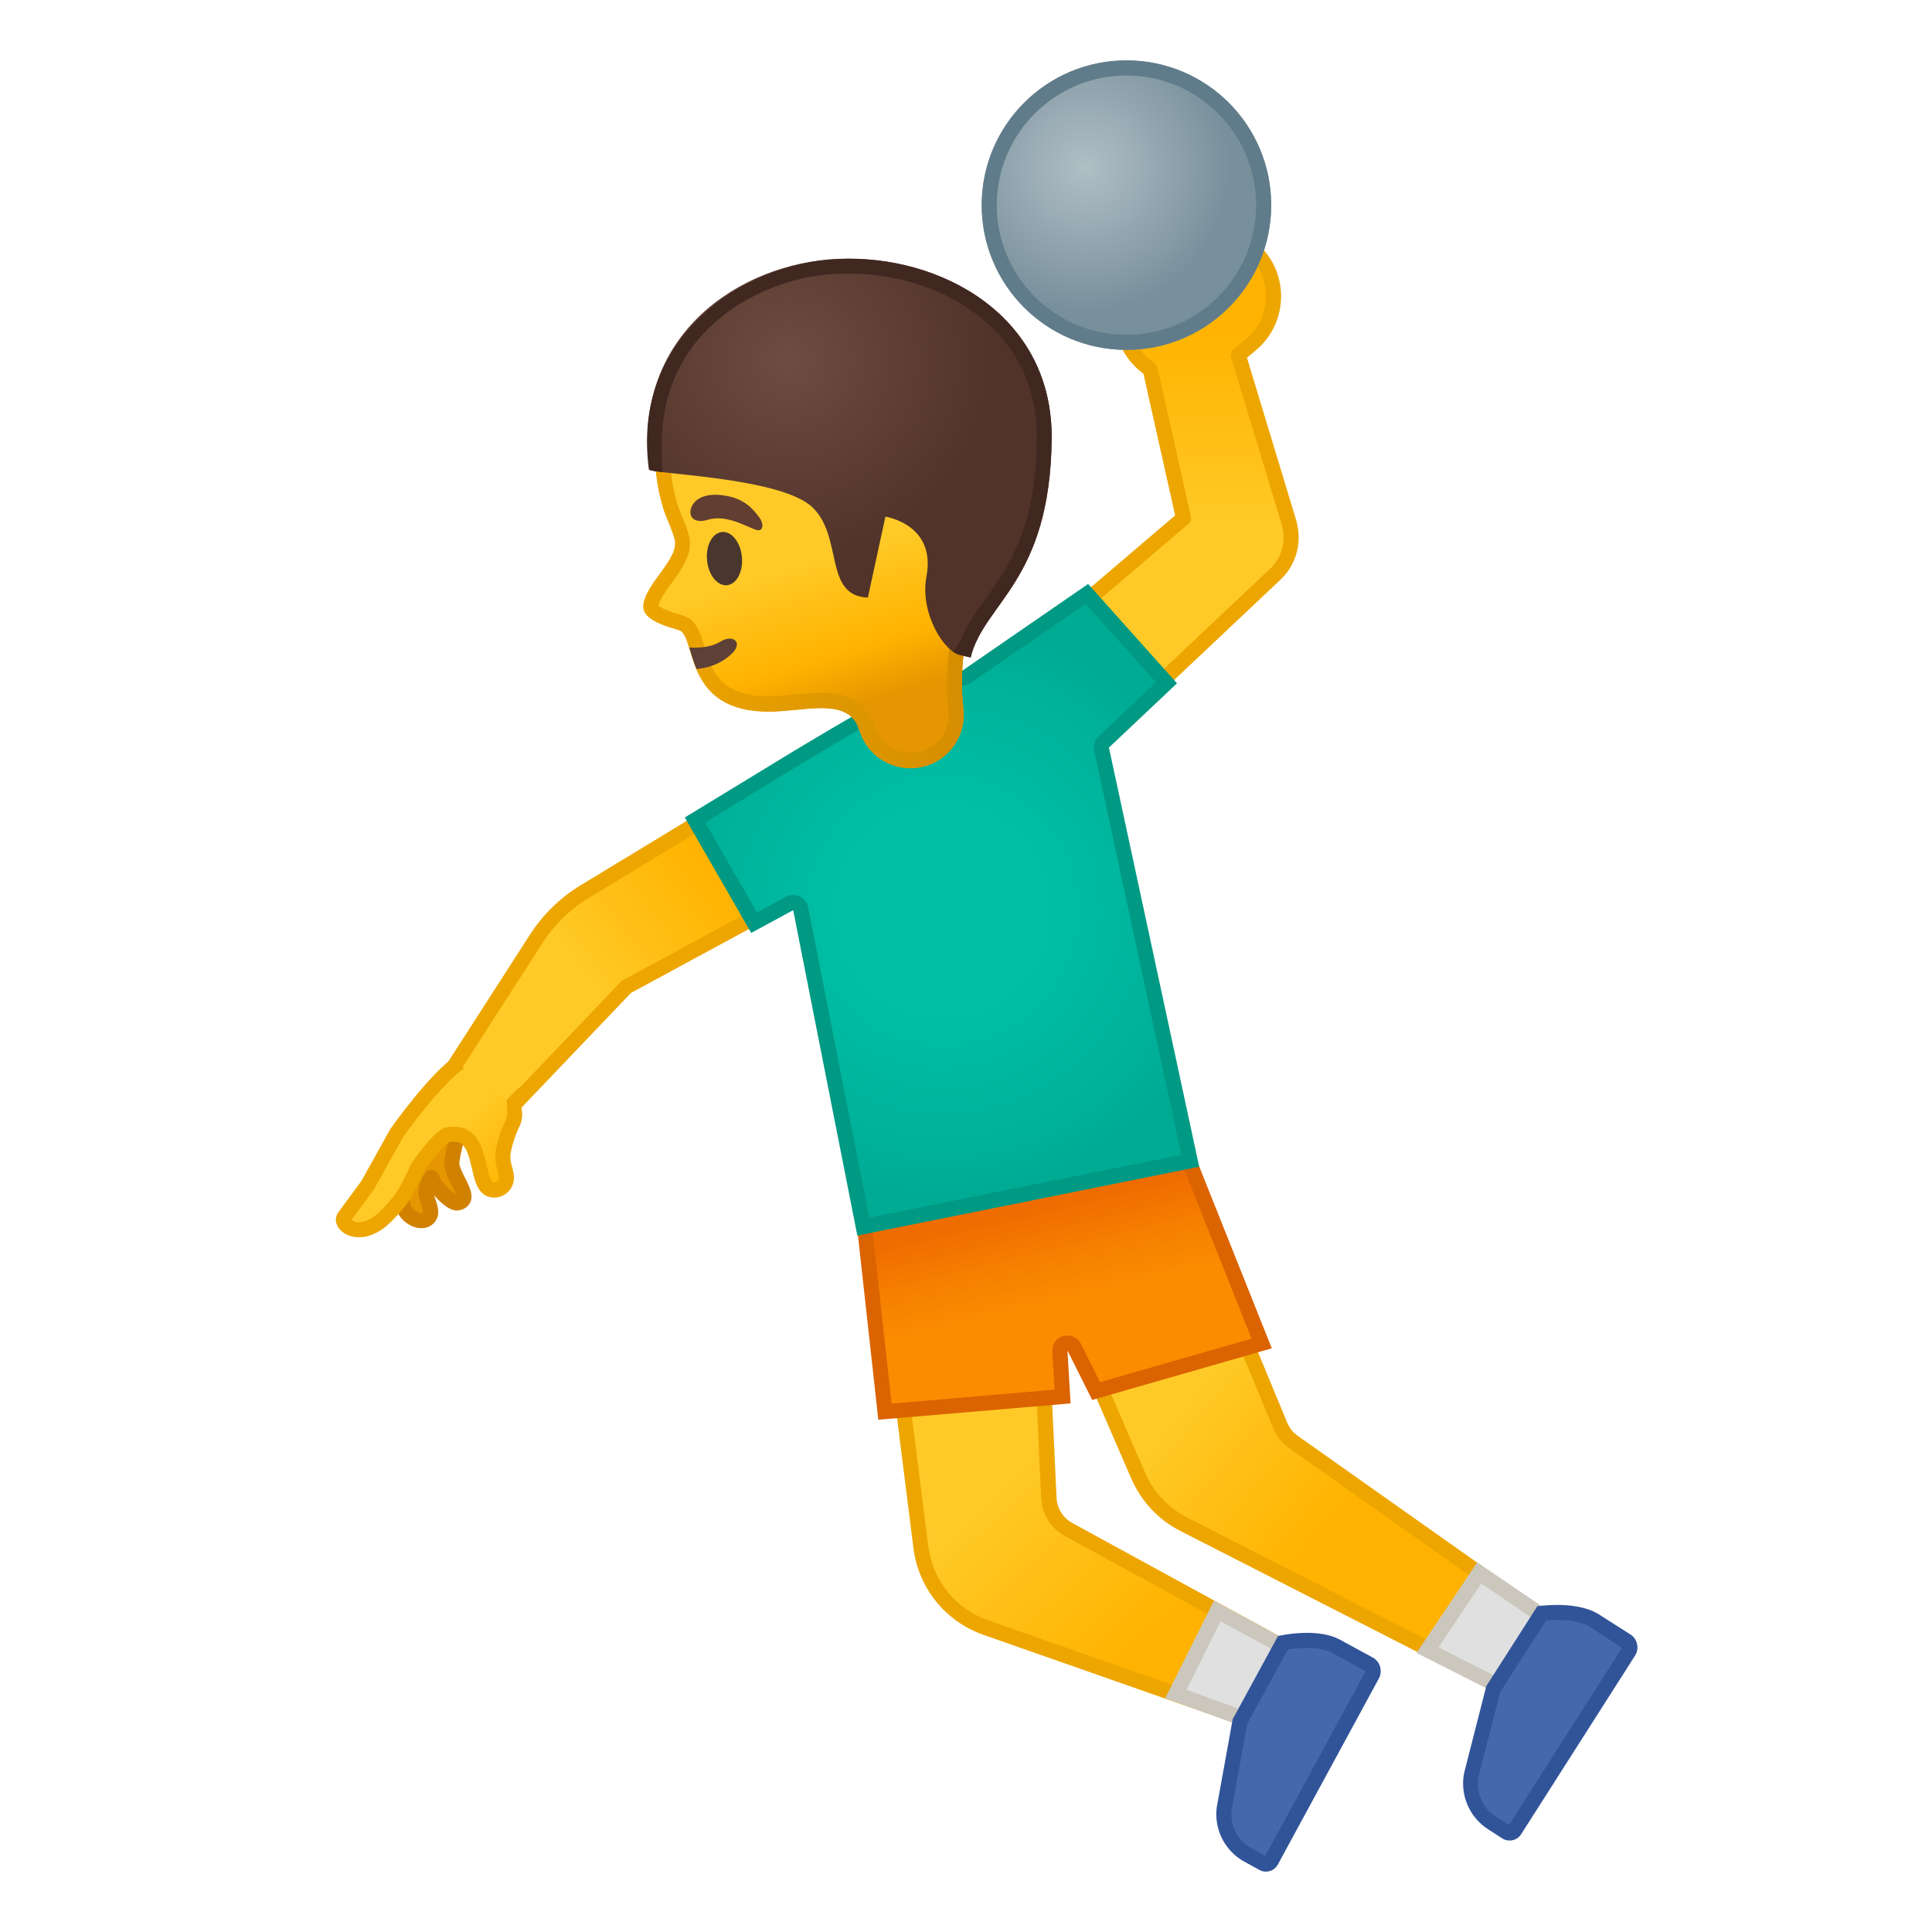 <svg enable-background="new 0 0 128 128" viewBox="0 0 128 128" xmlns="http://www.w3.org/2000/svg" xmlns:xlink="http://www.w3.org/1999/xlink"><ellipse transform="matrix(.996 -.085 .085 .996 -6.643 5.658)" cx="63.52" cy="81.31" rx="5.64" ry="5.64" fill="#FBC11B"/><linearGradient id="h" x1="61.55" x2="82.211" y1="89.33" y2="111.46" gradientUnits="userSpaceOnUse"><stop stop-color="#FFCA28" offset=".309"/><stop stop-color="#FFB300" offset=".805"/></linearGradient><path d="m65.31 107.84c-2.34-0.82-3.99-2.86-4.3-5.32l-2.55-20.28 10.2-0.87 0.83 17.88c0.04 0.87 0.54 1.66 1.3 2.08l14.7 8.03-2.51 4.67-17.67-6.19z" fill="url(#h)"/><path d="m68.18 81.91 0.8 17.36c0.05 1.04 0.65 2 1.56 2.49l14.26 7.79-2.07 3.85-17.26-6.05c-2.16-0.76-3.68-2.64-3.97-4.91l-2.49-19.76 9.17-0.77m0.96-1.08-11.24 0.95 2.62 20.8c0.33 2.63 2.12 4.85 4.63 5.73l18.07 6.34 2.95-5.48-15.13-8.27c-0.61-0.33-1.01-0.97-1.04-1.66l-0.86-18.41z" fill="#EDA600"/><ellipse transform="matrix(.902 -.432 .432 .902 -26.814 39.083)" cx="72.7" cy="78.62" rx="5.64" ry="5.64" fill="#FBC11B"/><linearGradient id="g" x1="73.387" x2="94.291" y1="85.284" y2="102.3" gradientUnits="userSpaceOnUse"><stop stop-color="#FFCA28" offset=".309"/><stop stop-color="#FFB300" offset=".805"/></linearGradient><path d="m78.42 100.99c-1.34-0.68-2.41-1.82-3.01-3.21l-7.15-16.49 9.26-4.43 7.29 17.58c0.18 0.44 0.48 0.81 0.87 1.08l15.99 11.3-2.76 4.61-20.49-10.44z" fill="url(#g)"/><path d="m77.27 77.54 7.09 17.1c0.22 0.52 0.58 0.97 1.04 1.3l15.61 11.03-2.28 3.81-20.08-10.24c-1.24-0.63-2.23-1.68-2.78-2.96l-6.95-16.05 8.35-3.99m0.52-1.36-10.17 4.87 7.34 16.93c0.65 1.49 1.79 2.71 3.24 3.45l20.9 10.67 3.24-5.41-16.37-11.57c-0.31-0.22-0.55-0.52-0.69-0.87l-7.49-18.07z" fill="#EDA600"/><linearGradient id="f" x1="68.43" x2="70.237" y1="80.002" y2="87.608" gradientUnits="userSpaceOnUse"><stop stop-color="#EF6C00" offset=".017"/><stop stop-color="#F67F00" offset=".438"/><stop stop-color="#FB8C00" offset=".829"/></linearGradient><path d="m57.33 81.78v-0.06c-0.29-3.41 2.25-6.42 5.66-6.71 0.18-0.01 0.36-0.02 0.53-0.02 1.05 0 2.08 0.27 3 0.78 0.07 0.04 0.16 0.06 0.24 0.06 0.05 0 0.09-0.01 0.14-0.02 0.13-0.04 0.24-0.12 0.3-0.24 0.63-1.17 1.59-2.08 2.77-2.65 0.54-0.26 1.13-0.39 1.78-0.39 2.91 0 6.09 2.57 7.25 4.98l4.59 11.51-10.97 3.15-1.46-2.91c-0.09-0.17-0.26-0.28-0.45-0.28-0.04 0-0.09 0.01-0.13 0.02-0.23 0.06-0.38 0.28-0.37 0.51l0.18 3.02-11.77 1-1.29-11.75z" fill="url(#f)"/><path d="m71.76 73.03c2.46 0 5.55 2.13 6.78 4.66l4.38 11-10.04 2.88-1.27-2.54c-0.17-0.34-0.52-0.55-0.89-0.55-0.09 0-0.17 0.01-0.26 0.03-0.46 0.12-0.77 0.55-0.74 1.03l0.15 2.53-10.8 0.92-1.24-11.24v-0.07c-0.13-1.52 0.34-3 1.32-4.16 0.98-1.17 2.36-1.88 3.88-2.01 0.16-0.01 0.33-0.02 0.49-0.02 0.96 0 1.92 0.25 2.76 0.71 0.15 0.08 0.32 0.13 0.49 0.13 0.09 0 0.19-0.01 0.28-0.04 0.26-0.08 0.47-0.25 0.6-0.48 0.58-1.07 1.46-1.91 2.55-2.44 0.46-0.23 0.98-0.34 1.56-0.34m0-1c-0.69 0-1.37 0.14-2 0.43-1.33 0.64-2.35 1.66-3 2.86-0.97-0.54-2.08-0.84-3.24-0.84-0.19 0-0.38 0.01-0.57 0.02-3.69 0.31-6.43 3.56-6.12 7.25l1.36 12.31 12.74-1.08-0.21-3.51 1.64 3.28 11.9-3.42-4.81-12.05c-1.3-2.7-4.68-5.25-7.69-5.25z" fill="#DB6300"/><linearGradient id="e" x1="51.473" x2="32.64" y1="55.246" y2="69.413" gradientUnits="userSpaceOnUse"><stop stop-color="#FFB300" offset=".195"/><stop stop-color="#FFCA28" offset=".691"/></linearGradient><path d="m56.6 57.2-3.82-6.65-14.04 8.52c-1.3 0.79-2.4 1.86-3.22 3.14l-5.52 8.58 3.45 3.02 8.05-8.43 15.1-8.18z" fill="url(#e)"/><path d="m56.6 57.2-3.82-6.65-14.04 8.52c-1.3 0.79-2.4 1.86-3.22 3.14l-5.52 8.58 3.45 3.02 8.05-8.43 15.1-8.18z" fill="none" stroke="#EDA600" stroke-linecap="round" stroke-linejoin="round" stroke-miterlimit="10"/><ellipse transform="matrix(.946 -.324 .324 .946 -14.574 20.652)" cx="54.73" cy="54.09" rx="3.83" ry="3.83" fill="#FBC11B"/><linearGradient id="b" x1="75.954" x2="75.954" y1="16.012" y2="44.025" gradientUnits="userSpaceOnUse"><stop stop-color="#FFB300" offset=".195"/><stop stop-color="#FFCA28" offset=".691"/></linearGradient><path d="m85.44 34.78-0.02-0.09c-0.03-0.1-0.05-0.2-0.09-0.3l-3.29-10.86 0.85-0.71c1.76-1.48 1.99-4.11 0.51-5.87l-0.03-0.03c-1.48-1.76-4.11-1.99-5.87-0.51l-1.67 1.4c-1.76 1.48-1.99 4.11-0.51 5.87l0.03 0.03c0.25 0.3 0.54 0.54 0.85 0.75l2.21 9.87-12.04 10.27 5.12 5.71 12.94-12.21c0.96-0.86 1.3-2.15 1.01-3.32z" fill="url(#b)"/><path d="m85.44 34.78v0l-0.02-0.09c-0.03-0.1-0.05-0.2-0.09-0.3l-3.29-10.86 0.85-0.71c1.76-1.48 1.99-4.11 0.51-5.87l-0.03-0.03c-1.48-1.76-4.11-1.99-5.87-0.51l-1.67 1.4c-1.76 1.48-1.99 4.11-0.51 5.87l0.03 0.03c0.25 0.3 0.54 0.54 0.85 0.75l2.21 9.87-12.04 10.27 5.12 5.71 12.94-12.21c0.96-0.86 1.3-2.15 1.01-3.32z" fill="none" stroke="#EDA600" stroke-linecap="round" stroke-linejoin="round" stroke-miterlimit="10"/><ellipse transform="matrix(.745 -.667 .667 .745 -14.073 58.114)" cx="68.92" cy="47.45" rx="3.83" ry="3.83" fill="#FBC11B"/><radialGradient id="y" cx="62.455" cy="60.307" r="18.817" gradientUnits="userSpaceOnUse"><stop stop-color="#00BFA5" offset=".364"/><stop stop-color="#00B29A" offset=".812"/><stop stop-color="#00AB94" offset="1"/></radialGradient><path d="m53.05 60.19c-0.03-0.16-0.13-0.29-0.28-0.36-0.07-0.03-0.14-0.05-0.21-0.05-0.08 0-0.16 0.02-0.24 0.06l-2.35 1.27-3.91-6.8s6.86-4.18 6.88-4.19c6.79-4.06 8.02-4.65 10.92-5.21 0.07-0.01 0.13-0.04 0.19-0.08l7.97-5.49 5.27 5.88-4.16 3.92c-0.13 0.12-0.18 0.3-0.15 0.47l5.88 27.28-21.66 4.37-4.15-21.07z" fill="url(#y)"/><path d="m71.93 40.01 4.65 5.19-3.8 3.59c-0.25 0.24-0.36 0.6-0.29 0.94l5.77 26.78-20.67 4.16-4.05-20.57c-0.06-0.31-0.27-0.58-0.56-0.71-0.14-0.06-0.28-0.1-0.43-0.1-0.16 0-0.33 0.04-0.48 0.12l-1.92 1.04-3.43-5.96 6.39-3.9c0.02-0.01 0.04-0.02 0.06-0.04 6.8-4.07 7.91-4.6 10.76-5.15 0.13-0.03 0.26-0.08 0.38-0.16l7.62-5.23m0.16-1.32-8.33 5.74c-2.99 0.58-4.22 1.17-11.09 5.28l-7.3 4.45 4.4 7.65 2.78-1.51 4.25 21.56 22.65-4.56-5.98-27.77 4.51-4.26-5.89-6.58z" fill="#009984"/><radialGradient id="x" cx="71.955" cy="11.072" r="9.587" gradientUnits="userSpaceOnUse"><stop stop-color="#B0BEC5" offset=".006"/><stop stop-color="#78909C" offset="1"/></radialGradient><circle cx="74.63" cy="13.59" r="9.59" fill="url(#x)"/><defs><path id="w" d="m33.56 72.87-2.92-2.18 0.24-0.4-0.12-0.72s0.05 0.02-0.51 0.37c-1.05 0.67-4.59 0.67-5.84 1.95 0 0-4.85 4.36-4.87 4.99-0.01 0.18 2.68 6.32 3.08 6.45 7.54 2.35 11.45-3.05 11.79-3.4 1.31-1.35 0.19-5.23 0.11-6.94-0.01-0.26-0.1-0.98-0.1-0.98l-0.86 0.86z"/></defs><clipPath id="a"><use xlink:href="#w"/></clipPath><path d="m28.78 72.91s-1.5 2.12-2.13 4.91c-0.26 1.15 0.07 2.22 0.21 2.42 0.44 0.65 1.29 0.85 1.6 0.35 0.27-0.43-0.28-1.21-0.25-1.65 0.04-0.52 0.37-0.93 0.37-0.93 0.15 0.55 1.32 1.78 1.74 1.69 1.18-0.25-0.52-1.82-0.38-2.78 0.37-2.49 1.44-4.06 1.44-4.06l-2.6 0.05z" clip-path="url(#a)" fill="#E59600" stroke="#D18100" stroke-linecap="round" stroke-linejoin="round" stroke-miterlimit="10"/><linearGradient id="v" x1="117.73" x2="125.62" y1="34.15" y2="34.15" gradientTransform="matrix(.728 .686 -.686 .728 -35.32 -30.743)" gradientUnits="userSpaceOnUse"><stop stop-color="#FFCA28" offset=".262"/><stop stop-color="#FFB300" offset="1"/></linearGradient><path d="m32.51 78.81c-1.14-0.36-0.34-4.09-2.84-3.63-0.54 0.1-1.95 2.09-1.95 2.09s-0.62 1.33-0.97 1.9c-0.35 0.56-1.19 1.48-1.63 1.8-1.54 1.13-2.69 0.07-2.29-0.37l1.53-2.08 1.92-3.45s2.6-3.69 4.28-4.76c1.46-0.93 1.49-0.42 2.75 0.48 0.43 0.3 0.75 1.81 0.78 2.36 0.08 1.54-0.16 0.84-0.67 2.78-0.31 1.17 0.17 1.52 0.13 2.18-0.05 0.5-0.55 0.85-1.04 0.7z" clip-path="url(#a)" fill="url(#v)" stroke="#EDA600" stroke-linecap="round" stroke-linejoin="round" stroke-miterlimit="10"/><polygon points="77.9 112.23 80.64 106.74 85.49 109.37 83.06 114.12" fill="#E0E0E0"/><path d="m80.86 107.42 3.97 2.15-2 3.92-4.22-1.54 2.25-4.53m-0.43-1.37-3.23 6.46 6.11 2.23 2.85-5.58-5.73-3.11z" fill="#CCC7BD"/><polygon points="94.57 109.33 98 104.21 102.48 107.26 99.44 111.79" fill="#E0E0E0"/><path d="m98.14 104.91 3.65 2.49-2.52 3.75-3.96-2.01 2.83-4.23m-0.27-1.4-4.02 6 5.76 2.92 3.57-5.31-5.31-3.61z" fill="#CCC7BD"/><path d="m74.63 5c4.74 0 8.59 3.85 8.59 8.59s-3.85 8.59-8.59 8.59-8.59-3.85-8.59-8.59 3.86-8.59 8.59-8.59m0-1c-5.29 0-9.59 4.29-9.59 9.59s4.29 9.59 9.59 9.59 9.59-4.29 9.59-9.59-4.29-9.59-9.59-9.59z" fill="#607C8A"/><path d="m100 121.45c-0.08 0-0.15-0.02-0.22-0.06l-0.96-0.62c-1.07-0.69-1.6-1.95-1.35-3.2l1.45-5.66 3.21-5.02c0.22-0.02 0.59-0.06 1.03-0.06 1.05 0 1.89 0.18 2.43 0.52l2.12 1.36c0.25 0.16 0.32 0.49 0.16 0.73l-7.54 11.82c-0.06 0.12-0.19 0.19-0.33 0.19z" fill="#4568AD"/><path d="m103.17 107.33c0.94 0 1.71 0.16 2.16 0.45l2.13 1.4-7.49 11.73-0.87-0.56c-0.89-0.58-1.33-1.62-1.14-2.66l1.43-5.58 3.04-4.75c0.2-0.01 0.46-0.03 0.74-0.03m0-1c-0.75 0-1.32 0.09-1.32 0.09l-3.38 5.29-1.47 5.76c-0.28 1.44 0.34 2.91 1.57 3.71l0.96 0.62c0.15 0.1 0.32 0.14 0.49 0.14 0.3 0 0.59-0.15 0.76-0.42l7.54-11.82c0.31-0.48 0.17-1.12-0.31-1.42l-2.12-1.35c-0.79-0.48-1.87-0.6-2.72-0.6z" fill="#315499"/><path d="m83.87 123.5c-0.07 0-0.13-0.02-0.19-0.05l-1-0.55c-1.11-0.62-1.73-1.83-1.57-3.09l1.04-5.75 2.85-5.24c0.31-0.06 0.92-0.15 1.59-0.15 0.79 0 1.44 0.13 1.89 0.37l2.21 1.2c0.12 0.07 0.22 0.18 0.26 0.32s0.03 0.28-0.04 0.4l-6.69 12.32c-0.07 0.14-0.21 0.22-0.35 0.22z" fill="#4568AD"/><path d="m86.59 109.18c0.7 0 1.27 0.11 1.65 0.31l2.23 1.24-6.64 12.23-0.91-0.5c-0.93-0.51-1.44-1.52-1.32-2.57l1.03-5.67 2.7-4.95c0.31-0.04 0.77-0.09 1.26-0.09m0-1c-1.03 0-1.92 0.21-1.92 0.21l-3 5.51-1.06 5.85c-0.18 1.46 0.54 2.88 1.83 3.59l1 0.55c0.14 0.08 0.29 0.11 0.43 0.11 0.32 0 0.63-0.17 0.79-0.47l6.69-12.32c0.27-0.5 0.09-1.13-0.41-1.4l-2.21-1.2c-0.63-0.33-1.42-0.43-2.14-0.43z" fill="#315499"/><linearGradient id="u" x1="140.62" x2="140.62" y1="-267.26" y2="-244.4" gradientTransform="matrix(.956 -.294 .294 .956 -3.597 321.22)" gradientUnits="userSpaceOnUse"><stop stop-color="#FFCA28" offset=".545"/><stop stop-color="#FFB300" offset=".834"/><stop stop-color="#E59600" offset=".995"/></linearGradient><path d="m64.86 21.22c-3.25-3.64-9.23-4.11-13.88-2.66-5.21 1.63-7.53 5.88-7.61 10.85-0.03 1.8 0.28 3.56 0.75 4.76 0.06 0.14 0.5 1.19 0.57 1.53 0.39 1.29-1.97 2.95-2.07 4.44-0.07 1.12 2.3 1.5 2.51 1.67 1.03 0.85 0.28 5.75 6.58 5.3 2.2-0.16 4.24-0.65 5.06 0.85l0.24 0.63c0.67 1.78 2.63 2.72 4.43 2.11 1.58-0.53 2.57-2.08 2.39-3.74-0.29-2.55-0.1-6.54 2.67-10.38 3.13-4.32 1.07-12.33-1.64-15.36z" fill="url(#u)"/><linearGradient id="t" x1="42.631" x2="68.077" y1="34.339" y2="34.339" gradientUnits="userSpaceOnUse"><stop stop-color="#EDA600" offset="0"/><stop stop-color="#D18900" offset="1"/></linearGradient><path d="m56.02 18.8c3.44 0 6.31 1.1 8.09 3.09 2.57 2.88 4.3 10.34 1.59 14.11-2.93 4.06-3.17 8.26-2.86 11.07 0.13 1.2-0.57 2.3-1.71 2.68-0.26 0.09-0.53 0.13-0.8 0.13-1.05 0-2-0.66-2.37-1.65l-0.24-0.63c-0.02-0.04-0.04-0.09-0.06-0.13-0.77-1.41-2.2-1.57-3.22-1.57-0.58 0-1.18 0.06-1.81 0.12-0.32 0.03-0.65 0.06-0.99 0.09-0.25 0.02-0.5 0.03-0.73 0.03-3.24 0-3.77-1.76-4.24-3.31-0.22-0.74-0.41-1.37-0.91-1.78-0.2-0.17-0.42-0.24-0.79-0.35-0.73-0.22-1.18-0.42-1.35-0.57 0.08-0.4 0.51-0.99 0.89-1.52 0.68-0.94 1.45-1.99 1.13-3.14-0.07-0.32-0.28-0.84-0.56-1.52l-0.05-0.13c-0.45-1.14-0.7-2.78-0.68-4.38 0.04-2.91 0.99-8.06 6.9-9.91 1.54-0.48 3.18-0.73 4.77-0.73m0-1c-1.73 0-3.46 0.27-5.04 0.77-5.21 1.63-7.53 5.88-7.61 10.85-0.03 1.8 0.28 3.56 0.75 4.76 0.06 0.14 0.5 1.19 0.57 1.53 0.39 1.29-1.97 2.95-2.07 4.44-0.07 1.12 2.3 1.5 2.51 1.67 0.98 0.81 0.34 5.33 5.78 5.33 0.25 0 0.52-0.01 0.8-0.03 0.97-0.07 1.91-0.2 2.72-0.2 1.04 0 1.88 0.22 2.34 1.05l0.24 0.63c0.53 1.42 1.87 2.3 3.31 2.3 0.37 0 0.75-0.06 1.12-0.18 1.58-0.53 2.57-2.08 2.39-3.74-0.29-2.55-0.1-6.54 2.67-10.38 3.12-4.32 1.06-12.33-1.65-15.36-2.14-2.42-5.47-3.44-8.83-3.44z" fill="url(#t)"/><radialGradient id="s" cx="93.432" cy="-127.66" r="13.371" gradientTransform="matrix(1.03 -.132 .133 .991 -27.009 162.71)" gradientUnits="userSpaceOnUse"><stop stop-color="#6D4C41" offset="0"/><stop stop-color="#523329" offset="1"/></radialGradient><path d="m57.5 39.59 1.16-5.36s3.38 0.5 2.72 3.96c-0.46 2.44 1.19 5.06 2.29 5.22l0.64 0.15c0.9-3.65 5.26-5.03 5.37-14.45 0.09-8.17-7.32-12.27-14.17-11.96-6.56 0.29-13.65 5.09-12.49 13.95 0.04 0.31 8.61 0.5 10.76 2.47 2.12 1.94 0.76 5.92 3.72 6.02z" fill="url(#s)"/><defs><path id="r" d="m63.35 33.57 0.33 8.77-0.51 0.86s0.35 0.19 0.51 0.22l0.64 0.15c0.9-3.65 5.26-5.03 5.37-14.45 0.09-8.17-7.32-12.27-14.17-11.96-6.56 0.29-13.72 5.41-12.53 13.98 0.01 0.06 0.89 0.13 0.89 0.13l-0.04-1.39 10.1 0.51 9.41 3.18z"/></defs><clipPath id="q"><use xlink:href="#r"/></clipPath><g clip-path="url(#q)"><path d="m56.24 18.13c3.73 0 7.32 1.38 9.61 3.69 1.92 1.94 2.87 4.39 2.84 7.27-0.07 5.93-1.83 8.39-3.39 10.57-0.62 0.87-1.22 1.7-1.62 2.67-0.57-0.42-1.65-2.18-1.31-3.96 0.25-1.32 0.05-2.45-0.61-3.37-1.03-1.45-2.76-1.74-2.95-1.77l-0.93-0.14-0.2 0.91-0.92 4.26c-0.22-0.28-0.37-0.8-0.58-1.74-0.26-1.18-0.58-2.65-1.72-3.7-1.62-1.5-5.58-2.03-9.5-2.44-0.36-0.04-0.75-0.08-1.06-0.12-0.24-2.96 0.57-5.62 2.34-7.74 2.16-2.58 5.65-4.22 9.32-4.39 0.23 0.01 0.45 0 0.68 0m0-1c-0.24 0-0.48 0.01-0.72 0.02-6.56 0.29-13.68 5.2-12.53 13.95 0.04 0.31 8.65 0.5 10.79 2.47 2.11 1.95 0.75 5.93 3.71 6.02l1.16-5.36s3.38 0.5 2.72 3.96c-0.46 2.44 1.19 5.06 2.29 5.22l0.64 0.15c0.9-3.65 5.26-5.03 5.37-14.45 0.11-7.89-6.79-11.98-13.43-11.98z" fill="#402821"/></g><path d="m48.2 40.98-2.35 0.72s0.41 1.07 0.61 1.5c1.1 2.33 3.12 4.68 7.38 3.8 0.39-0.08-2.85-5.18-2.85-5.18l-2.79-0.84z" fill="none"/><defs><path id="o" d="m64.86 21.22c-3.25-3.64-9.23-4.11-13.88-2.66-6.44 2.01-8.73 7.53-7.54 13.97 0 0 0.79 2.64 1.02 3.77 0.66 2.21-1.28 2-1.51 3.74-0.22 1.64 1.98 1.59 2.19 1.77 1.03 0.85 0.28 5.75 6.58 5.3 2.2-0.16 4.24-0.65 5.06 0.85l2.15 4.6 6.85-0.25s-3.87-9.36 0.72-15.72c3.13-4.33 1.07-12.34-1.64-15.37z"/></defs><clipPath id="n"><use xlink:href="#o"/></clipPath><g clip-path="url(#n)"><path d="m41.64 42.57c1.67 1.76 4.99 2.56 6.87 0.71 0.72-0.71 0.07-1.29-0.78-0.77-1.39 0.84-4.09 0.26-5.14-0.85-0.7-0.72-1.64 0.19-0.95 0.91z" fill="#5D4037"/></g><ellipse transform="matrix(.996 -.094 .094 .996 -3.267 4.677)" cx="47.98" cy="36.99" rx="1.16" ry="1.77" fill="#49362E"/><path d="m46.92 34.43c-1.12 0.34-1.4-0.4-1.02-1 0.27-0.44 0.95-0.82 2.27-0.57 1.24 0.23 1.76 0.94 2.1 1.37s0.3 0.86 0.02 0.9c-0.4 0.06-1.98-1.12-3.37-0.7z" fill="#613E31"/><g display="none"><g display="inline"><g opacity=".6"><circle cx="64" cy="-80.47" r="28" fill="none" opacity=".61" stroke="#000" stroke-miterlimit="10" stroke-width=".263"/><line x1="84" x2="84" y1="-144.47" y2="-16.47" fill="none" opacity=".61" stroke="#000" stroke-miterlimit="10" stroke-width=".25"/><line x1="44" x2="44" y1="-144.47" y2="-16.47" fill="none" opacity=".61" stroke="#000" stroke-miterlimit="10" stroke-width=".25"/><line x1="64" x2="64" y1="-144.47" y2="-16.47" fill="none" opacity=".61" stroke="#000" stroke-miterlimit="10" stroke-width=".25"/><line x1="128" y1="-80.47" y2="-80.47" fill="none" opacity=".61" stroke="#000" stroke-miterlimit="10" stroke-width=".25"/><line x1="128" y1="-100.47" y2="-100.47" fill="none" opacity=".61" stroke="#000" stroke-miterlimit="10" stroke-width=".25"/><line x1="128" y1="-60.72" y2="-60.72" fill="none" opacity=".61" stroke="#000" stroke-miterlimit="10" stroke-width=".25"/><line x1="128" y1="-16.47" y2="-144.47" fill="none" opacity=".61" stroke="#000" stroke-miterlimit="10" stroke-width=".25"/><line x2="128" y1="-16.47" y2="-144.47" fill="none" opacity=".61" stroke="#000" stroke-miterlimit="10" stroke-width=".25"/><g opacity=".61"><path d="m64-140.21c32.94 0 59.74 26.8 59.74 59.74s-26.8 59.75-59.74 59.75-59.74-26.8-59.74-59.75 26.8-59.74 59.74-59.74m0-0.26c-33.14 0-60 26.86-60 60s26.86 60 60 60 60-26.86 60-60-26.86-60-60-60z"/></g><path d="m107.97-28.5h-87.94c-4.42 0-8.03-3.61-8.03-8.03v-87.91c0-4.42 3.61-8.03 8.03-8.03h87.94c4.42 0 8.03 3.61 8.03 8.03v87.91c0 4.42-3.61 8.03-8.03 8.03z" fill="none" opacity=".61" stroke="#000" stroke-miterlimit="10" stroke-width=".258"/><path d="m100-20.47h-72c-4.4 0-8-3.6-8-8v-104c0-4.4 3.6-8 8-8h72c4.4 0 8 3.6 8 8v104c0 4.4-3.6 8-8 8z" fill="none" opacity=".61" stroke="#000" stroke-miterlimit="10" stroke-width=".263"/><path d="m113.77-36.47h-99.54c-5.63 0-10.23-4.6-10.23-10.23v-67.48c0-5.63 4.6-10.23 10.23-10.23h99.54c5.63 0 10.23 4.6 10.23 10.23v67.48c0 5.63-4.6 10.23-10.23 10.23z" fill="none" opacity=".61" stroke="#000" stroke-miterlimit="10" stroke-width=".263"/></g><g opacity=".2"><defs><rect id="i" y="-144.47" width="128" height="128" opacity=".2"/></defs><clipPath id="m"><use xlink:href="#i"/></clipPath><g clip-path="url(#m)"><g fill="none" stroke="#000" stroke-miterlimit="10" stroke-width=".25"><line x1="-28" x2="-28" y1="15.53" y2="-176.47"/><line x1="-24" x2="-24" y1="15.53" y2="-176.47"/><line x1="-20" x2="-20" y1="15.53" y2="-176.47"/><line x1="-16" x2="-16" y1="15.53" y2="-176.47"/><line x1="-12" x2="-12" y1="15.53" y2="-176.47"/><line x1="-8" x2="-8" y1="15.53" y2="-176.47"/><line x1="-4" x2="-4" y1="15.53" y2="-176.47"/><line y1="15.53" y2="-176.47"/><line x1="4" x2="4" y1="15.53" y2="-176.47"/><line x1="8" x2="8" y1="15.53" y2="-176.47"/><line x1="12" x2="12" y1="15.53" y2="-176.47"/><line x1="16" x2="16" y1="15.53" y2="-176.47"/><line x1="20" x2="20" y1="15.53" y2="-176.47"/><line x1="24" x2="24" y1="15.53" y2="-176.47"/><line x1="28" x2="28" y1="15.53" y2="-176.47"/><line x1="32" x2="32" y1="15.53" y2="-176.47"/><line x1="36" x2="36" y1="15.53" y2="-176.47"/><line x1="40" x2="40" y1="15.53" y2="-176.47"/><line x1="44" x2="44" y1="15.53" y2="-176.47"/><line x1="48" x2="48" y1="15.53" y2="-176.47"/><line x1="52" x2="52" y1="15.53" y2="-176.47"/><line x1="56" x2="56" y1="15.53" y2="-176.47"/><line x1="60" x2="60" y1="15.53" y2="-176.47"/><line x1="64" x2="64" y1="15.53" y2="-176.47"/><line x1="68" x2="68" y1="15.53" y2="-176.47"/><line x1="72" x2="72" y1="15.53" y2="-176.47"/><line x1="76" x2="76" y1="15.53" y2="-176.47"/><line x1="80" x2="80" y1="15.53" y2="-176.47"/><line x1="84" x2="84" y1="15.53" y2="-176.47"/><line x1="88" x2="88" y1="15.53" y2="-176.47"/><line x1="92" x2="92" y1="15.53" y2="-176.47"/><line x1="96" x2="96" y1="15.53" y2="-176.47"/><line x1="100" x2="100" y1="15.53" y2="-176.47"/><line x1="104" x2="104" y1="15.53" y2="-176.47"/><line x1="108" x2="108" y1="15.53" y2="-176.47"/><line x1="112" x2="112" y1="15.53" y2="-176.47"/><line x1="116" x2="116" y1="15.53" y2="-176.47"/><line x1="120" x2="120" y1="15.53" y2="-176.47"/><line x1="124" x2="124" y1="15.53" y2="-176.47"/><line x1="128" x2="128" y1="15.53" y2="-176.47"/><line x1="132" x2="132" y1="15.53" y2="-176.47"/><line x1="136" x2="136" y1="15.53" y2="-176.47"/><line x1="137" x2="137" y1="21.59" y2="-170.41"/><line x1="144" x2="144" y1="15.53" y2="-176.47"/><line x1="148" x2="148" y1="15.53" y2="-176.47"/><line x1="152" x2="152" y1="15.53" y2="-176.47"/><line x1="156" x2="156" y1="15.53" y2="-176.47"/></g><g fill="none" stroke="#000" stroke-miterlimit="10" stroke-width=".25"><line x1="-32" x2="160" y1="-172.47" y2="-172.47"/><line x1="-32" x2="160" y1="-168.47" y2="-168.47"/><line x1="-32" x2="160" y1="-164.47" y2="-164.47"/><line x1="-32" x2="160" y1="-160.47" y2="-160.47"/><line x1="-32" x2="160" y1="-156.47" y2="-156.47"/><line x1="-32" x2="160" y1="-152.47" y2="-152.47"/><line x1="-32" x2="160" y1="-148.47" y2="-148.47"/><line x1="-32" x2="160" y1="-144.47" y2="-144.47"/><line x1="-32" x2="160" y1="-140.47" y2="-140.47"/><line x1="-32" x2="160" y1="-136.47" y2="-136.47"/><line x1="-32" x2="160" y1="-132.47" y2="-132.47"/><line x1="-32" x2="160" y1="-128.47" y2="-128.47"/><line x1="-32" x2="160" y1="-124.47" y2="-124.47"/><line x1="-32" x2="160" y1="-120.47" y2="-120.47"/><line x1="-32" x2="160" y1="-116.47" y2="-116.47"/><line x1="-32" x2="160" y1="-112.47" y2="-112.47"/><line x1="-32" x2="160" y1="-108.47" y2="-108.47"/><line x1="-32" x2="160" y1="-104.47" y2="-104.47"/><line x1="-32" x2="160" y1="-100.47" y2="-100.47"/><line x1="-32" x2="160" y1="-96.47" y2="-96.47"/><line x1="-32" x2="160" y1="-92.47" y2="-92.47"/><line x1="-32" x2="160" y1="-88.47" y2="-88.47"/><line x1="-32" x2="160" y1="-84.47" y2="-84.47"/><line x1="-32" x2="160" y1="-80.47" y2="-80.47"/><line x1="-32" x2="160" y1="-76.47" y2="-76.47"/><line x1="-32" x2="160" y1="-72.47" y2="-72.47"/><line x1="-32" x2="160" y1="-68.47" y2="-68.47"/><line x1="-32" x2="160" y1="-64.47" y2="-64.47"/><line x1="-32" x2="160" y1="-60.47" y2="-60.47"/><line x1="-32" x2="160" y1="-56.47" y2="-56.47"/><line x1="-32" x2="160" y1="-52.47" y2="-52.47"/><line x1="-32" x2="160" y1="-48.47" y2="-48.47"/><line x1="-32" x2="160" y1="-44.47" y2="-44.47"/><line x1="-32" x2="160" y1="-40.47" y2="-40.47"/><line x1="-32" x2="160" y1="-36.47" y2="-36.47"/><line x1="-32" x2="160" y1="-32.47" y2="-32.47"/><line x1="-32" x2="160" y1="-28.47" y2="-28.47"/><line x1="-32" x2="160" y1="-24.47" y2="-24.47"/><line x1="-32" x2="160" y1="-20.47" y2="-20.47"/><line x1="-32" x2="160" y1="-16.47" y2="-16.47"/><line x1="-32" x2="160" y1="-12.47" y2="-12.47"/><line x1="-32" x2="160" y1="-8.47" y2="-8.47"/><line x1="-32" x2="160" y1="-4.47" y2="-4.47"/><line x1="-32" x2="160" y1="-.47" y2="-.47"/><line x1="-32" x2="160" y1="3.53" y2="3.53"/><line x1="-32" x2="160" y1="7.53" y2="7.53"/><line x1="-32" x2="160" y1="11.53" y2="11.53"/></g><path d="m159.75-176.22v191.5h-191.5v-191.5h191.5m0.25-0.25h-192v192h192v-192z"/></g></g><g fill="#F44336"><rect y="-144.47" width="4" height="128" opacity=".3"/><rect x="124" y="-144.47" width="4" height="128" opacity=".3"/><rect transform="matrix(-1.837e-16 1 -1 -1.837e-16 -78.466 -206.47)" x="62" y="-202.47" width="4" height="120" opacity=".3"/><rect transform="matrix(-1.837e-16 1 -1 -1.837e-16 45.534 -82.466)" x="62" y="-78.47" width="4" height="120" opacity=".3"/></g></g><g display="inline"><g opacity=".6"><circle cx="64" cy="64" r="28" fill="none" opacity=".61" stroke="#000" stroke-miterlimit="10" stroke-width=".263"/><line x1="84" x2="84" y2="128" fill="none" opacity=".61" stroke="#000" stroke-miterlimit="10" stroke-width=".25"/><line x1="44" x2="44" y2="128" fill="none" opacity=".61" stroke="#000" stroke-miterlimit="10" stroke-width=".25"/><line x1="64" x2="64" y2="128" fill="none" opacity=".61" stroke="#000" stroke-miterlimit="10" stroke-width=".25"/><line x1="128" y1="64" y2="64" fill="none" opacity=".61" stroke="#000" stroke-miterlimit="10" stroke-width=".25"/><line x1="128" y1="44" y2="44" fill="none" opacity=".61" stroke="#000" stroke-miterlimit="10" stroke-width=".25"/><line x1="128" y1="83.75" y2="83.75" fill="none" opacity=".61" stroke="#000" stroke-miterlimit="10" stroke-width=".25"/><line x1="128" y1="128" fill="none" opacity=".61" stroke="#000" stroke-miterlimit="10" stroke-width=".25"/><line x2="128" y1="128" fill="none" opacity=".61" stroke="#000" stroke-miterlimit="10" stroke-width=".25"/><g opacity=".61"><path d="M64,4.26c32.94,0,59.74,26.8,59.74,59.74S96.94,123.74,64,123.74S4.26,96.94,4.26,64S31.06,4.26,64,4.26 M64,4 C30.86,4,4,30.86,4,64s26.86,60,60,60s60-26.86,60-60S97.14,4,64,4L64,4z"/></g><path d="m107.97 115.97h-87.94c-4.42 0-8.03-3.61-8.03-8.03v-87.91c0-4.42 3.61-8.03 8.03-8.03h87.94c4.42 0 8.03 3.61 8.03 8.03v87.91c0 4.42-3.61 8.03-8.03 8.03z" fill="none" opacity=".61" stroke="#000" stroke-miterlimit="10" stroke-width=".258"/><path d="m100 124h-72c-4.4 0-8-3.6-8-8v-104c0-4.4 3.6-8 8-8h72c4.4 0 8 3.6 8 8v104c0 4.4-3.6 8-8 8z" fill="none" opacity=".61" stroke="#000" stroke-miterlimit="10" stroke-width=".263"/><path d="M113.77,108H14.23 C8.6,108,4,103.4,4,97.77V30.28c0-5.63,4.6-10.23,10.23-10.23h99.54c5.63,0,10.23,4.6,10.23,10.23v67.48 C124,103.4,119.4,108,113.77,108z" fill="none" opacity=".61" stroke="#000" stroke-miterlimit="10" stroke-width=".263"/></g><g opacity=".2"><defs><rect id="d" width="128" height="128" opacity=".2"/></defs><clipPath id="l"><use xlink:href="#d"/></clipPath><g clip-path="url(#l)"><g fill="none" stroke="#000" stroke-miterlimit="10" stroke-width=".25"><line x1="-28" x2="-28" y1="160" y2="-32"/><line x1="-24" x2="-24" y1="160" y2="-32"/><line x1="-20" x2="-20" y1="160" y2="-32"/><line x1="-16" x2="-16" y1="160" y2="-32"/><line x1="-12" x2="-12" y1="160" y2="-32"/><line x1="-8" x2="-8" y1="160" y2="-32"/><line x1="-4" x2="-4" y1="160" y2="-32"/><line y1="160" y2="-32"/><line x1="4" x2="4" y1="160" y2="-32"/><line x1="8" x2="8" y1="160" y2="-32"/><line x1="12" x2="12" y1="160" y2="-32"/><line x1="16" x2="16" y1="160" y2="-32"/><line x1="20" x2="20" y1="160" y2="-32"/><line x1="24" x2="24" y1="160" y2="-32"/><line x1="28" x2="28" y1="160" y2="-32"/><line x1="32" x2="32" y1="160" y2="-32"/><line x1="36" x2="36" y1="160" y2="-32"/><line x1="40" x2="40" y1="160" y2="-32"/><line x1="44" x2="44" y1="160" y2="-32"/><line x1="48" x2="48" y1="160" y2="-32"/><line x1="52" x2="52" y1="160" y2="-32"/><line x1="56" x2="56" y1="160" y2="-32"/><line x1="60" x2="60" y1="160" y2="-32"/><line x1="64" x2="64" y1="160" y2="-32"/><line x1="68" x2="68" y1="160" y2="-32"/><line x1="72" x2="72" y1="160" y2="-32"/><line x1="76" x2="76" y1="160" y2="-32"/><line x1="80" x2="80" y1="160" y2="-32"/><line x1="84" x2="84" y1="160" y2="-32"/><line x1="88" x2="88" y1="160" y2="-32"/><line x1="92" x2="92" y1="160" y2="-32"/><line x1="96" x2="96" y1="160" y2="-32"/><line x1="100" x2="100" y1="160" y2="-32"/><line x1="104" x2="104" y1="160" y2="-32"/><line x1="108" x2="108" y1="160" y2="-32"/><line x1="112" x2="112" y1="160" y2="-32"/><line x1="116" x2="116" y1="160" y2="-32"/><line x1="120" x2="120" y1="160" y2="-32"/><line x1="124" x2="124" y1="160" y2="-32"/><line x1="128" x2="128" y1="160" y2="-32"/><line x1="132" x2="132" y1="160" y2="-32"/><line x1="136" x2="136" y1="160" y2="-32"/><line x1="137" x2="137" y1="166.05" y2="-25.95"/><line x1="144" x2="144" y1="160" y2="-32"/><line x1="148" x2="148" y1="160" y2="-32"/><line x1="152" x2="152" y1="160" y2="-32"/><line x1="156" x2="156" y1="160" y2="-32"/></g><g fill="none" stroke="#000" stroke-miterlimit="10" stroke-width=".25"><line x1="-32" x2="160" y1="-28" y2="-28"/><line x1="-32" x2="160" y1="-24" y2="-24"/><line x1="-32" x2="160" y1="-20" y2="-20"/><line x1="-32" x2="160" y1="-16" y2="-16"/><line x1="-32" x2="160" y1="-12" y2="-12"/><line x1="-32" x2="160" y1="-8" y2="-8"/><line x1="-32" x2="160" y1="-4" y2="-4"/><line x1="-32" x2="160"/><line x1="-32" x2="160" y1="4" y2="4"/><line x1="-32" x2="160" y1="8" y2="8"/><line x1="-32" x2="160" y1="12" y2="12"/><line x1="-32" x2="160" y1="16" y2="16"/><line x1="-32" x2="160" y1="20" y2="20"/><line x1="-32" x2="160" y1="24" y2="24"/><line x1="-32" x2="160" y1="28" y2="28"/><line x1="-32" x2="160" y1="32" y2="32"/><line x1="-32" x2="160" y1="36" y2="36"/><line x1="-32" x2="160" y1="40" y2="40"/><line x1="-32" x2="160" y1="44" y2="44"/><line x1="-32" x2="160" y1="48" y2="48"/><line x1="-32" x2="160" y1="52" y2="52"/><line x1="-32" x2="160" y1="56" y2="56"/><line x1="-32" x2="160" y1="60" y2="60"/><line x1="-32" x2="160" y1="64" y2="64"/><line x1="-32" x2="160" y1="68" y2="68"/><line x1="-32" x2="160" y1="72" y2="72"/><line x1="-32" x2="160" y1="76" y2="76"/><line x1="-32" x2="160" y1="80" y2="80"/><line x1="-32" x2="160" y1="84" y2="84"/><line x1="-32" x2="160" y1="88" y2="88"/><line x1="-32" x2="160" y1="92" y2="92"/><line x1="-32" x2="160" y1="96" y2="96"/><line x1="-32" x2="160" y1="100" y2="100"/><line x1="-32" x2="160" y1="104" y2="104"/><line x1="-32" x2="160" y1="108" y2="108"/><line x1="-32" x2="160" y1="112" y2="112"/><line x1="-32" x2="160" y1="116" y2="116"/><line x1="-32" x2="160" y1="120" y2="120"/><line x1="-32" x2="160" y1="124" y2="124"/><line x1="-32" x2="160" y1="128" y2="128"/><line x1="-32" x2="160" y1="132" y2="132"/><line x1="-32" x2="160" y1="136" y2="136"/><line x1="-32" x2="160" y1="140" y2="140"/><line x1="-32" x2="160" y1="144" y2="144"/><line x1="-32" x2="160" y1="148" y2="148"/><line x1="-32" x2="160" y1="152" y2="152"/><line x1="-32" x2="160" y1="156" y2="156"/></g><path d="m159.75-31.75v191.5h-191.5v-191.5h191.5m0.25-0.25h-192v192h192v-192z"/></g></g><g fill="#F44336"><rect width="4" height="128" opacity=".3"/><rect x="124" width="4" height="128" opacity=".3"/><rect transform="matrix(-1.837e-16 1 -1 -1.837e-16 66 -62)" x="62" y="-58" width="4" height="120" opacity=".3"/><rect transform="matrix(-1.837e-16 1 -1 -1.837e-16 190 62)" x="62" y="66" width="4" height="120" opacity=".3"/></g></g><g display="inline"><g opacity=".6"><circle cx="200.08" cy="-80.47" r="28" fill="none" opacity=".61" stroke="#000" stroke-miterlimit="10" stroke-width=".263"/><line x1="220.08" x2="220.08" y1="-144.47" y2="-16.47" fill="none" opacity=".61" stroke="#000" stroke-miterlimit="10" stroke-width=".25"/><line x1="180.08" x2="180.08" y1="-144.47" y2="-16.47" fill="none" opacity=".61" stroke="#000" stroke-miterlimit="10" stroke-width=".25"/><line x1="200.08" x2="200.08" y1="-144.47" y2="-16.47" fill="none" opacity=".61" stroke="#000" stroke-miterlimit="10" stroke-width=".25"/><line x1="264.08" x2="136.08" y1="-80.47" y2="-80.47" fill="none" opacity=".61" stroke="#000" stroke-miterlimit="10" stroke-width=".25"/><line x1="264.08" x2="136.08" y1="-100.47" y2="-100.47" fill="none" opacity=".61" stroke="#000" stroke-miterlimit="10" stroke-width=".25"/><line x1="264.08" x2="136.08" y1="-60.72" y2="-60.72" fill="none" opacity=".61" stroke="#000" stroke-miterlimit="10" stroke-width=".25"/><line x1="264.08" x2="136.08" y1="-16.47" y2="-144.47" fill="none" opacity=".61" stroke="#000" stroke-miterlimit="10" stroke-width=".25"/><line x1="136.08" x2="264.08" y1="-16.47" y2="-144.47" fill="none" opacity=".61" stroke="#000" stroke-miterlimit="10" stroke-width=".25"/><g opacity=".61"><path d="m200.08-140.21c32.94 0 59.74 26.8 59.74 59.74s-26.8 59.74-59.74 59.74-59.74-26.8-59.74-59.74 26.8-59.74 59.74-59.74m0-0.26c-33.14 0-60 26.86-60 60s26.86 60 60 60 60-26.86 60-60-26.86-60-60-60z"/></g><path d="m244.05-28.5h-87.94c-4.42 0-8.03-3.61-8.03-8.03v-87.91c0-4.42 3.61-8.03 8.03-8.03h87.94c4.42 0 8.03 3.61 8.03 8.03v87.91c0 4.42-3.61 8.03-8.03 8.03z" fill="none" opacity=".61" stroke="#000" stroke-miterlimit="10" stroke-width=".258"/><path d="m236.08-20.47h-72c-4.4 0-8-3.6-8-8v-104c0-4.4 3.6-8 8-8h72c4.4 0 8 3.6 8 8v104c0 4.4-3.6 8-8 8z" fill="none" opacity=".61" stroke="#000" stroke-miterlimit="10" stroke-width=".263"/><path d="m249.85-36.47h-99.54c-5.63 0-10.23-4.6-10.23-10.23v-67.48c0-5.63 4.6-10.23 10.23-10.23h99.54c5.63 0 10.23 4.6 10.23 10.23v67.48c0 5.63-4.6 10.23-10.23 10.23z" fill="none" opacity=".61" stroke="#000" stroke-miterlimit="10" stroke-width=".263"/></g><g opacity=".2"><defs><rect id="p" x="136.08" y="-144.47" width="128" height="128" opacity=".2"/></defs><clipPath id="k"><use xlink:href="#p"/></clipPath><g clip-path="url(#k)"><g fill="none" stroke="#000" stroke-miterlimit="10" stroke-width=".25"><line x1="108.08" x2="108.08" y1="15.53" y2="-176.47"/><line x1="112.08" x2="112.08" y1="15.53" y2="-176.47"/><line x1="116.08" x2="116.08" y1="15.53" y2="-176.47"/><line x1="120.08" x2="120.08" y1="15.53" y2="-176.47"/><line x1="124.08" x2="124.08" y1="15.53" y2="-176.47"/><line x1="128.08" x2="128.08" y1="15.53" y2="-176.47"/><line x1="132.08" x2="132.08" y1="15.53" y2="-176.47"/><line x1="136.08" x2="136.08" y1="15.53" y2="-176.47"/><line x1="140.08" x2="140.08" y1="15.53" y2="-176.47"/><line x1="144.08" x2="144.08" y1="15.53" y2="-176.47"/><line x1="148.08" x2="148.08" y1="15.53" y2="-176.47"/><line x1="152.08" x2="152.08" y1="15.53" y2="-176.47"/><line x1="156.08" x2="156.08" y1="15.53" y2="-176.47"/><line x1="160.08" x2="160.08" y1="15.53" y2="-176.47"/><line x1="164.08" x2="164.08" y1="15.53" y2="-176.47"/><line x1="168.08" x2="168.08" y1="15.53" y2="-176.47"/><line x1="172.08" x2="172.08" y1="15.53" y2="-176.47"/><line x1="176.08" x2="176.08" y1="15.53" y2="-176.47"/><line x1="180.08" x2="180.08" y1="15.53" y2="-176.47"/><line x1="184.08" x2="184.08" y1="15.53" y2="-176.47"/><line x1="188.08" x2="188.08" y1="15.53" y2="-176.47"/><line x1="192.08" x2="192.08" y1="15.53" y2="-176.47"/><line x1="196.08" x2="196.08" y1="15.53" y2="-176.47"/><line x1="200.08" x2="200.08" y1="15.53" y2="-176.47"/><line x1="204.08" x2="204.08" y1="15.53" y2="-176.47"/><line x1="208.08" x2="208.08" y1="15.53" y2="-176.47"/><line x1="212.08" x2="212.08" y1="15.53" y2="-176.47"/><line x1="216.08" x2="216.08" y1="15.53" y2="-176.47"/><line x1="220.08" x2="220.08" y1="15.53" y2="-176.47"/><line x1="224.08" x2="224.08" y1="15.53" y2="-176.47"/><line x1="228.08" x2="228.08" y1="15.53" y2="-176.47"/><line x1="232.08" x2="232.08" y1="15.53" y2="-176.47"/><line x1="236.08" x2="236.08" y1="15.53" y2="-176.47"/><line x1="240.08" x2="240.08" y1="15.53" y2="-176.47"/><line x1="244.08" x2="244.08" y1="15.53" y2="-176.47"/><line x1="248.08" x2="248.08" y1="15.53" y2="-176.47"/><line x1="252.08" x2="252.08" y1="15.53" y2="-176.47"/><line x1="256.08" x2="256.08" y1="15.53" y2="-176.47"/><line x1="260.08" x2="260.08" y1="15.53" y2="-176.47"/><line x1="264.08" x2="264.08" y1="15.53" y2="-176.47"/><line x1="268.08" x2="268.08" y1="15.53" y2="-176.47"/><line x1="272.08" x2="272.08" y1="15.53" y2="-176.47"/><line x1="273.08" x2="273.08" y1="21.59" y2="-170.41"/><line x1="280.08" x2="280.08" y1="15.53" y2="-176.47"/><line x1="284.08" x2="284.08" y1="15.53" y2="-176.47"/><line x1="288.08" x2="288.08" y1="15.53" y2="-176.47"/><line x1="292.08" x2="292.08" y1="15.53" y2="-176.47"/></g><g fill="none" stroke="#000" stroke-miterlimit="10" stroke-width=".25"><line x1="104.08" x2="296.08" y1="-172.47" y2="-172.47"/><line x1="104.08" x2="296.08" y1="-168.47" y2="-168.47"/><line x1="104.08" x2="296.08" y1="-164.47" y2="-164.47"/><line x1="104.08" x2="296.08" y1="-160.47" y2="-160.47"/><line x1="104.08" x2="296.08" y1="-156.47" y2="-156.47"/><line x1="104.08" x2="296.08" y1="-152.47" y2="-152.47"/><line x1="104.08" x2="296.08" y1="-148.47" y2="-148.47"/><line x1="104.08" x2="296.08" y1="-144.47" y2="-144.47"/><line x1="104.08" x2="296.08" y1="-140.47" y2="-140.47"/><line x1="104.08" x2="296.08" y1="-136.47" y2="-136.47"/><line x1="104.08" x2="296.08" y1="-132.47" y2="-132.47"/><line x1="104.08" x2="296.08" y1="-128.47" y2="-128.47"/><line x1="104.08" x2="296.08" y1="-124.47" y2="-124.47"/><line x1="104.08" x2="296.08" y1="-120.47" y2="-120.47"/><line x1="104.08" x2="296.08" y1="-116.47" y2="-116.47"/><line x1="104.08" x2="296.08" y1="-112.47" y2="-112.47"/><line x1="104.08" x2="296.08" y1="-108.47" y2="-108.47"/><line x1="104.08" x2="296.08" y1="-104.47" y2="-104.47"/><line x1="104.08" x2="296.08" y1="-100.47" y2="-100.47"/><line x1="104.08" x2="296.08" y1="-96.47" y2="-96.47"/><line x1="104.08" x2="296.08" y1="-92.47" y2="-92.47"/><line x1="104.08" x2="296.08" y1="-88.47" y2="-88.47"/><line x1="104.08" x2="296.08" y1="-84.47" y2="-84.47"/><line x1="104.08" x2="296.08" y1="-80.47" y2="-80.47"/><line x1="104.08" x2="296.08" y1="-76.47" y2="-76.47"/><line x1="104.08" x2="296.08" y1="-72.47" y2="-72.47"/><line x1="104.08" x2="296.08" y1="-68.47" y2="-68.47"/><line x1="104.08" x2="296.08" y1="-64.47" y2="-64.47"/><line x1="104.08" x2="296.08" y1="-60.47" y2="-60.47"/><line x1="104.08" x2="296.08" y1="-56.47" y2="-56.47"/><line x1="104.08" x2="296.08" y1="-52.47" y2="-52.47"/><line x1="104.08" x2="296.08" y1="-48.47" y2="-48.47"/><line x1="104.08" x2="296.08" y1="-44.47" y2="-44.47"/><line x1="104.08" x2="296.08" y1="-40.47" y2="-40.47"/><line x1="104.08" x2="296.08" y1="-36.47" y2="-36.47"/><line x1="104.08" x2="296.08" y1="-32.47" y2="-32.47"/><line x1="104.08" x2="296.08" y1="-28.47" y2="-28.47"/><line x1="104.08" x2="296.08" y1="-24.47" y2="-24.47"/><line x1="104.08" x2="296.08" y1="-20.47" y2="-20.47"/><line x1="104.08" x2="296.08" y1="-16.47" y2="-16.47"/><line x1="104.08" x2="296.08" y1="-12.47" y2="-12.47"/><line x1="104.08" x2="296.08" y1="-8.47" y2="-8.47"/><line x1="104.08" x2="296.08" y1="-4.47" y2="-4.47"/><line x1="104.08" x2="296.08" y1="-.47" y2="-.47"/><line x1="104.08" x2="296.08" y1="3.53" y2="3.53"/><line x1="104.08" x2="296.08" y1="7.53" y2="7.53"/><line x1="104.08" x2="296.08" y1="11.53" y2="11.53"/></g><path d="m295.83-176.22v191.5h-191.5v-191.5h191.5m0.25-0.25h-192v192h192v-192z"/></g></g><g fill="#F44336"><rect x="136.08" y="-144.47" width="4" height="128" opacity=".3"/><rect x="260.08" y="-144.47" width="4" height="128" opacity=".3"/><rect transform="matrix(-1.837e-16 1 -1 -1.837e-16 57.617 -342.55)" x="198.08" y="-202.47" width="4" height="120" opacity=".3"/><rect transform="matrix(-1.837e-16 1 -1 -1.837e-16 181.62 -218.55)" x="198.08" y="-78.47" width="4" height="120" opacity=".3"/></g></g><g display="inline"><g opacity=".6"><circle cx="200.08" cy="64" r="28" fill="none" opacity=".61" stroke="#000" stroke-miterlimit="10" stroke-width=".263"/><line x1="220.08" x2="220.08" y2="128" fill="none" opacity=".61" stroke="#000" stroke-miterlimit="10" stroke-width=".25"/><line x1="180.08" x2="180.08" y2="128" fill="none" opacity=".61" stroke="#000" stroke-miterlimit="10" stroke-width=".25"/><line x1="200.08" x2="200.08" y2="128" fill="none" opacity=".61" stroke="#000" stroke-miterlimit="10" stroke-width=".25"/><line x1="264.08" x2="136.08" y1="64" y2="64" fill="none" opacity=".61" stroke="#000" stroke-miterlimit="10" stroke-width=".25"/><line x1="264.08" x2="136.08" y1="44" y2="44" fill="none" opacity=".61" stroke="#000" stroke-miterlimit="10" stroke-width=".25"/><line x1="264.08" x2="136.08" y1="83.75" y2="83.75" fill="none" opacity=".61" stroke="#000" stroke-miterlimit="10" stroke-width=".25"/><line x1="264.08" x2="136.08" y1="128" fill="none" opacity=".61" stroke="#000" stroke-miterlimit="10" stroke-width=".25"/><line x1="136.08" x2="264.08" y1="128" fill="none" opacity=".61" stroke="#000" stroke-miterlimit="10" stroke-width=".25"/><g opacity=".61"><path d="m200.08 4.26c32.94 0 59.74 26.8 59.74 59.74s-26.8 59.74-59.74 59.74-59.74-26.8-59.74-59.74 26.8-59.74 59.74-59.74m0-0.26c-33.14 0-60 26.86-60 60s26.86 60 60 60 60-26.86 60-60-26.86-60-60-60z"/></g><path d="m244.05 115.97h-87.94c-4.42 0-8.03-3.61-8.03-8.03v-87.91c0-4.42 3.61-8.03 8.03-8.03h87.94c4.42 0 8.03 3.61 8.03 8.03v87.91c0 4.42-3.61 8.03-8.03 8.03z" fill="none" opacity=".61" stroke="#000" stroke-miterlimit="10" stroke-width=".258"/><path d="m236.08 124h-72c-4.4 0-8-3.6-8-8v-104c0-4.4 3.6-8 8-8h72c4.4 0 8 3.6 8 8v104c0 4.4-3.6 8-8 8z" fill="none" opacity=".61" stroke="#000" stroke-miterlimit="10" stroke-width=".263"/><path d="m249.85 108h-99.54c-5.63 0-10.23-4.6-10.23-10.23v-67.49c0-5.63 4.6-10.23 10.23-10.23h99.54c5.63 0 10.23 4.6 10.23 10.23v67.48c0 5.64-4.6 10.24-10.23 10.24z" fill="none" opacity=".61" stroke="#000" stroke-miterlimit="10" stroke-width=".263"/></g><g opacity=".2"><defs><rect id="c" x="136.08" width="128" height="128" opacity=".2"/></defs><clipPath id="j"><use xlink:href="#c"/></clipPath><g clip-path="url(#j)"><g fill="none" stroke="#000" stroke-miterlimit="10" stroke-width=".25"><line x1="108.08" x2="108.08" y1="160" y2="-32"/><line x1="112.08" x2="112.08" y1="160" y2="-32"/><line x1="116.08" x2="116.08" y1="160" y2="-32"/><line x1="120.08" x2="120.08" y1="160" y2="-32"/><line x1="124.08" x2="124.08" y1="160" y2="-32"/><line x1="128.08" x2="128.08" y1="160" y2="-32"/><line x1="132.08" x2="132.08" y1="160" y2="-32"/><line x1="136.08" x2="136.08" y1="160" y2="-32"/><line x1="140.08" x2="140.08" y1="160" y2="-32"/><line x1="144.08" x2="144.08" y1="160" y2="-32"/><line x1="148.08" x2="148.08" y1="160" y2="-32"/><line x1="152.08" x2="152.08" y1="160" y2="-32"/><line x1="156.08" x2="156.08" y1="160" y2="-32"/><line x1="160.08" x2="160.08" y1="160" y2="-32"/><line x1="164.08" x2="164.08" y1="160" y2="-32"/><line x1="168.08" x2="168.08" y1="160" y2="-32"/><line x1="172.08" x2="172.08" y1="160" y2="-32"/><line x1="176.08" x2="176.08" y1="160" y2="-32"/><line x1="180.08" x2="180.08" y1="160" y2="-32"/><line x1="184.08" x2="184.08" y1="160" y2="-32"/><line x1="188.08" x2="188.08" y1="160" y2="-32"/><line x1="192.08" x2="192.08" y1="160" y2="-32"/><line x1="196.08" x2="196.08" y1="160" y2="-32"/><line x1="200.08" x2="200.08" y1="160" y2="-32"/><line x1="204.08" x2="204.08" y1="160" y2="-32"/><line x1="208.08" x2="208.08" y1="160" y2="-32"/><line x1="212.08" x2="212.08" y1="160" y2="-32"/><line x1="216.08" x2="216.08" y1="160" y2="-32"/><line x1="220.08" x2="220.08" y1="160" y2="-32"/><line x1="224.08" x2="224.08" y1="160" y2="-32"/><line x1="228.08" x2="228.08" y1="160" y2="-32"/><line x1="232.08" x2="232.08" y1="160" y2="-32"/><line x1="236.08" x2="236.08" y1="160" y2="-32"/><line x1="240.08" x2="240.08" y1="160" y2="-32"/><line x1="244.08" x2="244.08" y1="160" y2="-32"/><line x1="248.08" x2="248.08" y1="160" y2="-32"/><line x1="252.08" x2="252.08" y1="160" y2="-32"/><line x1="256.08" x2="256.08" y1="160" y2="-32"/><line x1="260.08" x2="260.08" y1="160" y2="-32"/><line x1="264.08" x2="264.08" y1="160" y2="-32"/><line x1="268.08" x2="268.08" y1="160" y2="-32"/><line x1="272.08" x2="272.08" y1="160" y2="-32"/><line x1="273.08" x2="273.08" y1="166.05" y2="-25.95"/><line x1="280.08" x2="280.08" y1="160" y2="-32"/><line x1="284.08" x2="284.08" y1="160" y2="-32"/><line x1="288.08" x2="288.08" y1="160" y2="-32"/><line x1="292.08" x2="292.08" y1="160" y2="-32"/></g><g fill="none" stroke="#000" stroke-miterlimit="10" stroke-width=".25"><line x1="104.08" x2="296.08" y1="-28" y2="-28"/><line x1="104.08" x2="296.08" y1="-24" y2="-24"/><line x1="104.08" x2="296.08" y1="-20" y2="-20"/><line x1="104.08" x2="296.08" y1="-16" y2="-16"/><line x1="104.08" x2="296.08" y1="-12" y2="-12"/><line x1="104.08" x2="296.08" y1="-8" y2="-8"/><line x1="104.08" x2="296.08" y1="-4" y2="-4"/><line x1="104.08" x2="296.08"/><line x1="104.08" x2="296.08" y1="4" y2="4"/><line x1="104.08" x2="296.08" y1="8" y2="8"/><line x1="104.08" x2="296.08" y1="12" y2="12"/><line x1="104.08" x2="296.08" y1="16" y2="16"/><line x1="104.08" x2="296.08" y1="20" y2="20"/><line x1="104.08" x2="296.08" y1="24" y2="24"/><line x1="104.08" x2="296.08" y1="28" y2="28"/><line x1="104.08" x2="296.08" y1="32" y2="32"/><line x1="104.08" x2="296.08" y1="36" y2="36"/><line x1="104.08" x2="296.08" y1="40" y2="40"/><line x1="104.08" x2="296.08" y1="44" y2="44"/><line x1="104.08" x2="296.08" y1="48" y2="48"/><line x1="104.08" x2="296.08" y1="52" y2="52"/><line x1="104.08" x2="296.08" y1="56" y2="56"/><line x1="104.08" x2="296.08" y1="60" y2="60"/><line x1="104.08" x2="296.08" y1="64" y2="64"/><line x1="104.08" x2="296.08" y1="68" y2="68"/><line x1="104.08" x2="296.08" y1="72" y2="72"/><line x1="104.08" x2="296.08" y1="76" y2="76"/><line x1="104.08" x2="296.08" y1="80" y2="80"/><line x1="104.08" x2="296.08" y1="84" y2="84"/><line x1="104.08" x2="296.08" y1="88" y2="88"/><line x1="104.08" x2="296.08" y1="92" y2="92"/><line x1="104.08" x2="296.08" y1="96" y2="96"/><line x1="104.08" x2="296.08" y1="100" y2="100"/><line x1="104.08" x2="296.08" y1="104" y2="104"/><line x1="104.08" x2="296.08" y1="108" y2="108"/><line x1="104.08" x2="296.08" y1="112" y2="112"/><line x1="104.08" x2="296.08" y1="116" y2="116"/><line x1="104.08" x2="296.08" y1="120" y2="120"/><line x1="104.08" x2="296.08" y1="124" y2="124"/><line x1="104.08" x2="296.08" y1="128" y2="128"/><line x1="104.08" x2="296.08" y1="132" y2="132"/><line x1="104.08" x2="296.08" y1="136" y2="136"/><line x1="104.08" x2="296.08" y1="140" y2="140"/><line x1="104.08" x2="296.08" y1="144" y2="144"/><line x1="104.08" x2="296.08" y1="148" y2="148"/><line x1="104.08" x2="296.08" y1="152" y2="152"/><line x1="104.08" x2="296.08" y1="156" y2="156"/></g><path d="m295.83-31.75v191.5h-191.5v-191.5h191.5m0.25-0.25h-192v192h192v-192z"/></g></g><g fill="#F44336"><rect x="136.08" width="4" height="128" opacity=".3"/><rect x="260.08" width="4" height="128" opacity=".3"/><rect transform="matrix(-1.837e-16 1 -1 -1.837e-16 202.08 -198.08)" x="198.08" y="-58" width="4" height="120" opacity=".3"/><rect transform="matrix(-1.837e-16 1 -1 -1.837e-16 326.08 -74.083)" x="198.08" y="66" width="4" height="120" opacity=".3"/></g></g></g></svg>
